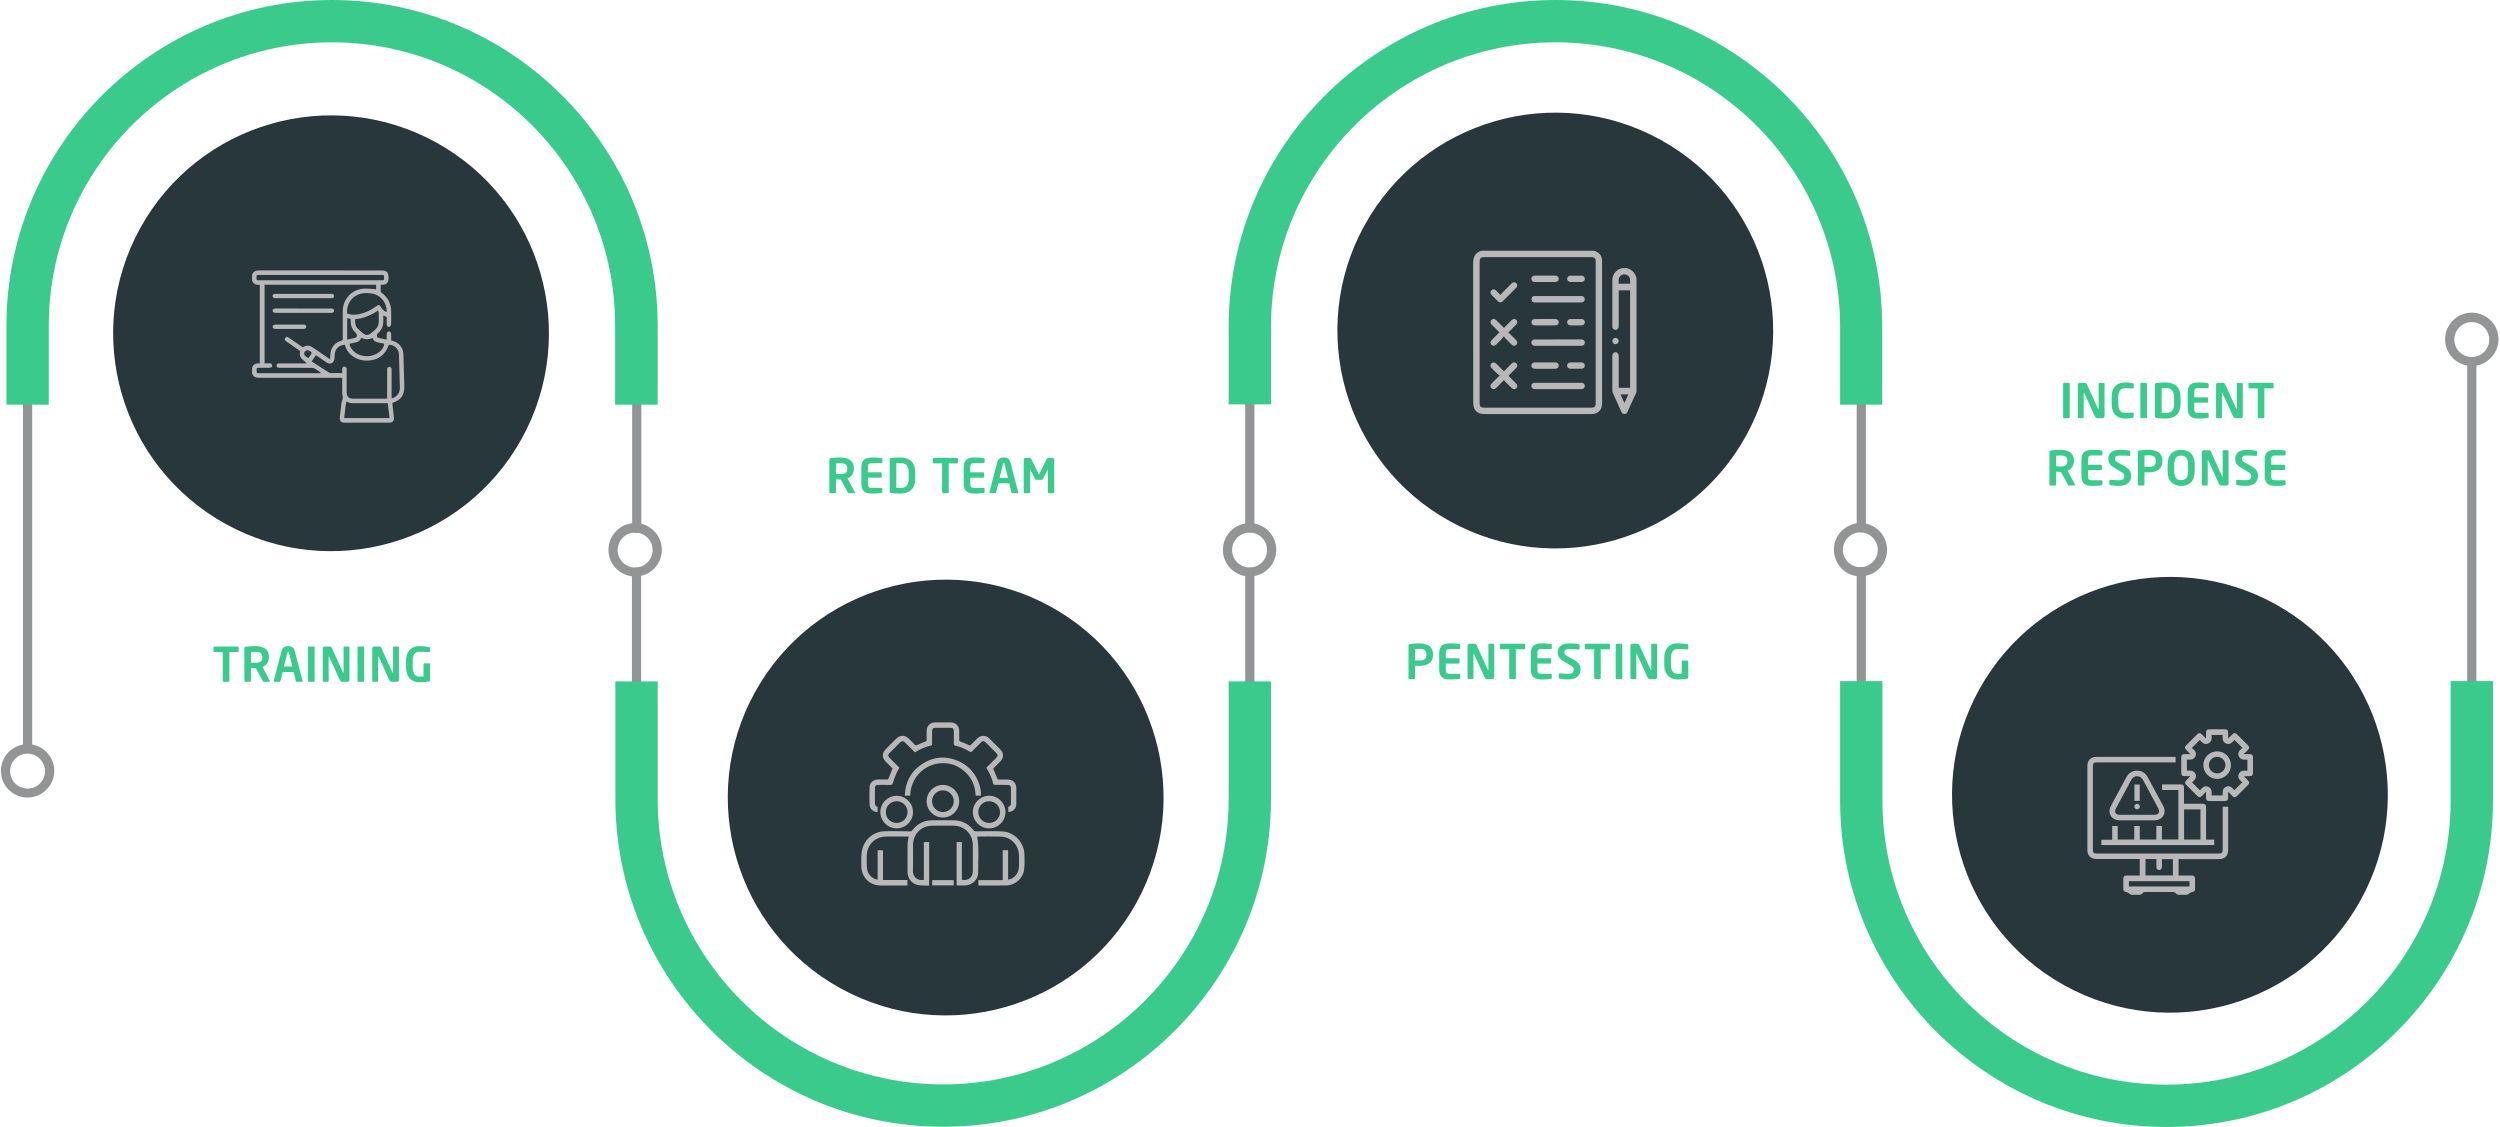 <svg width="1262" height="569" viewBox="0 0 1262 569" fill="none" xmlns="http://www.w3.org/2000/svg">
<path d="M630.908 268.831C629.631 268.831 628.585 267.786 628.585 266.509V165.015C628.585 123.21 644.843 83.843 674.455 54.231C704.067 24.619 743.434 8.361 785.239 8.361C871.637 8.361 941.893 78.617 941.893 165.015V266.393C941.893 267.67 940.848 268.715 939.57 268.715C938.293 268.715 937.248 267.67 937.248 266.393V165.015C937.248 81.172 869.082 13.006 785.239 13.006C744.595 13.006 706.506 28.799 677.707 57.483C649.024 86.166 633.23 124.371 633.23 165.015V266.509C633.23 267.786 632.185 268.831 630.908 268.831Z" fill="#929496"/>
<path d="M13.932 379.267C12.655 379.267 11.61 378.222 11.61 376.945V164.434C11.61 122.745 27.867 83.611 57.363 54.115C86.859 24.619 125.994 8.478 167.683 8.478C253.732 8.478 323.756 78.501 323.756 164.551V266.741C323.756 268.019 322.711 269.064 321.433 269.064C320.156 269.064 319.111 268.019 319.111 266.741V164.551C319.111 81.056 251.177 13.123 167.683 13.123C127.271 13.123 89.298 28.916 60.615 57.483C31.932 85.933 16.255 123.907 16.255 164.434V376.945C16.255 378.222 15.21 379.267 13.932 379.267Z" fill="#929496"/>
<path d="M476.112 560.423C434.191 560.423 394.708 544.049 364.98 514.437C335.252 484.709 318.994 445.342 318.994 403.305V288.805C318.994 287.528 320.039 286.482 321.317 286.482C322.594 286.482 323.639 287.528 323.639 288.805V403.305C323.639 444.065 339.548 482.27 368.348 511.07C397.147 539.869 435.468 555.778 476.112 555.778C560.187 555.778 628.585 487.38 628.585 403.305V288.805C628.585 287.528 629.631 286.482 630.908 286.482C632.185 286.482 633.23 287.528 633.23 288.805V403.305C633.23 489.935 562.742 560.423 476.112 560.423Z" fill="#929496"/>
<path d="M1093.67 560.655C1051.86 560.655 1012.61 544.397 983.118 514.785C953.622 485.289 937.248 445.923 937.248 404.118V288.572C937.248 287.295 938.293 286.25 939.571 286.25C940.848 286.25 941.893 287.295 941.893 288.572V404.118C941.893 444.645 957.686 482.735 986.369 511.418C1015.05 540.101 1053.14 555.894 1093.67 555.894C1177.4 555.894 1245.45 487.844 1245.45 404.118V183.363C1245.45 182.085 1246.49 181.04 1247.77 181.04C1249.05 181.04 1250.09 182.085 1250.09 183.363V404.234C1250.09 490.515 1179.83 560.655 1093.67 560.655Z" fill="#929496"/>
<path d="M928.771 204.265H950.138V165.131C950.254 74.088 876.166 0 785.239 0C694.313 0 620.225 74.088 620.225 165.015V204.149H641.592V165.015C641.592 85.817 706.042 21.367 785.239 21.367C864.437 21.367 928.887 85.817 928.887 165.015V204.265H928.771Z" fill="#3ACB8C"/>
<path d="M310.633 204.265H332V164.434C332 73.74 258.26 0 167.566 0C76.988 0 3.248 73.74 3.248 164.434V204.265H24.615V164.434C24.615 85.469 88.717 21.367 167.566 21.367C246.415 21.367 310.517 85.469 310.517 164.318V204.265H310.633Z" fill="#3ACB8C"/>
<path d="M1237.08 343.849V404.118C1237.08 483.2 1172.75 547.533 1093.67 547.533C1014.59 547.533 950.254 483.2 950.254 404.118V343.849H928.887V404.118C928.887 494.928 1002.86 568.9 1093.67 568.9C1184.48 568.9 1258.45 494.928 1258.45 404.118V343.849H1237.08Z" fill="#3ACB8C"/>
<path d="M620.225 403.305C620.225 482.735 555.542 547.417 476.112 547.417C396.682 547.417 332 482.735 332 403.305V343.965H310.633V403.305C310.633 494.58 384.838 568.784 476.112 568.784C567.387 568.784 641.592 494.58 641.592 403.305V343.965H620.225V403.305Z" fill="#3ACB8C"/>
<path d="M13.932 402.608C6.5 402.608 0.461 396.57 0.461 389.138C0.461 381.706 6.5 375.667 13.932 375.667C21.364 375.667 27.403 381.706 27.403 389.138C27.403 396.57 21.248 402.608 13.932 402.608ZM13.932 380.428C9.055 380.428 5.106 384.376 5.106 389.254C5.106 394.131 9.055 398.079 13.932 398.079C18.809 398.079 22.758 394.131 22.758 389.254C22.641 384.376 18.693 380.428 13.932 380.428Z" fill="#929496"/>
<path d="M320.62 291.011C313.188 291.011 307.15 284.973 307.15 277.541C307.15 270.109 313.188 264.07 320.62 264.07C328.053 264.07 334.091 270.109 334.091 277.541C334.091 284.973 328.053 291.011 320.62 291.011ZM320.62 268.831C315.743 268.831 311.795 272.78 311.795 277.657C311.795 282.534 315.743 286.483 320.62 286.483C325.498 286.483 329.446 282.534 329.446 277.657C329.446 272.78 325.498 268.831 320.62 268.831Z" fill="#929496"/>
<path d="M630.792 291.011C623.36 291.011 617.322 284.973 617.322 277.541C617.322 270.109 623.36 264.07 630.792 264.07C638.224 264.07 644.263 270.109 644.263 277.541C644.263 284.973 638.224 291.011 630.792 291.011ZM630.792 268.831C625.915 268.831 621.967 272.78 621.967 277.657C621.967 282.534 625.915 286.483 630.792 286.483C635.67 286.483 639.618 282.534 639.618 277.657C639.618 272.78 635.67 268.831 630.792 268.831Z" fill="#929496"/>
<path d="M939.222 290.895C938.641 290.895 937.944 290.895 937.248 290.779C933.648 290.315 930.512 288.457 928.422 285.554C926.332 282.65 925.403 279.167 925.867 275.567C926.912 268.251 933.764 263.141 941.08 264.186C948.396 265.232 953.505 272.083 952.46 279.399C951.531 286.134 945.725 290.895 939.222 290.895ZM939.106 268.715C937.248 268.715 935.389 269.296 933.88 270.457C932.022 271.851 930.744 273.941 930.396 276.263C930.048 278.586 930.628 280.909 932.022 282.767C933.415 284.625 935.506 285.902 937.828 286.25C942.589 286.947 947.118 283.579 947.815 278.818C948.512 274.057 945.144 269.528 940.383 268.831C940.035 268.831 939.57 268.715 939.106 268.715Z" fill="#929496"/>
<path d="M1247.77 184.756C1240.34 184.756 1234.3 178.717 1234.3 171.285C1234.3 163.853 1240.34 157.814 1247.77 157.814C1255.2 157.814 1261.24 163.853 1261.24 171.285C1261.24 178.717 1255.08 184.756 1247.77 184.756ZM1247.77 162.576C1242.89 162.576 1238.94 166.524 1238.94 171.401C1238.94 176.278 1242.89 180.227 1247.77 180.227C1252.65 180.227 1256.59 176.278 1256.59 171.401C1256.48 166.524 1252.53 162.576 1247.77 162.576Z" fill="#929496"/>
<path d="M263.373 221.412C292.738 168.244 273.443 101.338 220.275 71.972C167.108 42.607 100.201 61.903 70.836 115.07C41.47 168.238 60.766 235.144 113.933 264.51C167.101 293.875 234.007 274.58 263.373 221.412Z" fill="#27373B"/>
<path d="M881.377 220.029C910.742 166.862 891.447 99.955 838.279 70.59C785.111 41.224 718.205 60.52 688.839 113.687C659.474 166.855 678.769 233.762 731.937 263.127C785.105 292.493 852.011 273.197 881.377 220.029Z" fill="#27373B"/>
<path d="M573.644 455.765C603.01 402.597 583.714 335.691 530.547 306.325C477.379 276.96 410.473 296.255 381.107 349.423C351.742 402.59 371.037 469.497 424.205 498.862C477.372 528.228 544.279 508.932 573.644 455.765Z" fill="#27373B"/>
<path d="M1191.65 454.382C1221.01 401.214 1201.72 334.308 1148.55 304.942C1095.38 275.577 1028.48 294.872 999.111 348.04C969.745 401.208 989.041 468.114 1042.21 497.48C1095.38 526.845 1162.28 507.55 1191.65 454.382Z" fill="#27373B"/>
<path d="M120.466 328.705V326.809C120.466 326.545 120.25 326.353 119.986 326.353H108.25C107.986 326.353 107.77 326.545 107.77 326.809V328.705C107.77 328.969 107.986 329.137 108.25 329.137H112.45V343.705C112.45 343.969 112.666 344.185 112.93 344.185H115.306C115.57 344.185 115.786 343.969 115.786 343.705V329.137H119.986C120.25 329.137 120.466 328.969 120.466 328.705ZM136.308 343.897C136.308 343.849 136.308 343.777 136.26 343.705L132.492 336.697C134.46 335.929 135.732 334.345 135.732 331.801V331.585C135.732 327.481 132.516 326.161 128.82 326.161C127.068 326.161 125.364 326.281 124.116 326.473C123.636 326.545 123.348 326.713 123.348 327.193V343.705C123.348 343.969 123.564 344.185 123.828 344.185H126.228C126.492 344.185 126.684 343.969 126.684 343.705V337.201C127.236 337.225 128.196 337.297 128.82 337.297H129.156L132.612 343.705C132.732 343.945 132.828 344.185 133.092 344.185H136.02C136.212 344.185 136.308 344.065 136.308 343.897ZM132.42 331.801C132.42 333.913 131.292 334.585 128.82 334.585C128.412 334.585 127.068 334.537 126.684 334.513V329.113C127.116 329.065 128.316 329.017 128.82 329.017C131.22 329.017 132.42 329.785 132.42 331.585V331.801ZM152.756 343.777C152.756 343.753 152.732 343.705 152.732 343.657L148.796 328.609C148.22 326.377 146.492 326.161 145.46 326.161C144.428 326.161 142.7 326.377 142.124 328.609L138.188 343.657C138.188 343.705 138.164 343.753 138.164 343.777C138.164 344.017 138.356 344.185 138.596 344.185H141.14C141.356 344.185 141.548 343.993 141.596 343.777L142.7 339.217H148.22L149.324 343.777C149.372 343.993 149.564 344.185 149.78 344.185H152.324C152.564 344.185 152.756 344.017 152.756 343.777ZM147.572 336.481H143.348L145.076 329.353C145.148 329.065 145.22 328.969 145.46 328.969C145.7 328.969 145.772 329.065 145.844 329.353L147.572 336.481ZM158.84 343.705V326.809C158.84 326.545 158.624 326.353 158.36 326.353H155.984C155.72 326.353 155.504 326.545 155.504 326.809V343.705C155.504 343.969 155.72 344.185 155.984 344.185H158.36C158.624 344.185 158.84 343.969 158.84 343.705ZM176.409 343.225V326.809C176.409 326.545 176.217 326.353 175.953 326.353H173.889C173.625 326.353 173.433 326.545 173.433 326.809V339.433C173.433 339.577 173.361 339.649 173.313 339.649C173.241 339.649 173.169 339.577 173.121 339.457L167.529 327.121C167.241 326.497 166.977 326.353 166.473 326.353H163.881C163.353 326.353 162.921 326.785 162.921 327.313V343.705C162.921 343.969 163.137 344.185 163.401 344.185H165.441C165.705 344.185 165.897 343.969 165.897 343.705V331.633C165.897 331.489 165.945 331.441 166.017 331.441C166.089 331.441 166.161 331.489 166.233 331.633L171.561 343.321C171.945 344.185 172.449 344.185 173.025 344.185H175.449C175.977 344.185 176.409 343.753 176.409 343.225ZM183.823 343.705V326.809C183.823 326.545 183.607 326.353 183.343 326.353H180.967C180.703 326.353 180.487 326.545 180.487 326.809V343.705C180.487 343.969 180.703 344.185 180.967 344.185H183.343C183.607 344.185 183.823 343.969 183.823 343.705ZM201.392 343.225V326.809C201.392 326.545 201.2 326.353 200.936 326.353H198.872C198.608 326.353 198.416 326.545 198.416 326.809V339.433C198.416 339.577 198.344 339.649 198.296 339.649C198.224 339.649 198.152 339.577 198.104 339.457L192.512 327.121C192.224 326.497 191.96 326.353 191.456 326.353H188.864C188.336 326.353 187.904 326.785 187.904 327.313V343.705C187.904 343.969 188.12 344.185 188.384 344.185H190.424C190.688 344.185 190.88 343.969 190.88 343.705V331.633C190.88 331.489 190.928 331.441 191 331.441C191.072 331.441 191.144 331.489 191.216 331.633L196.544 343.321C196.928 344.185 197.432 344.185 198.008 344.185H200.432C200.96 344.185 201.392 343.753 201.392 343.225ZM217.11 343.393V335.329C217.11 335.065 216.894 334.849 216.63 334.849H214.254C213.99 334.849 213.798 335.065 213.798 335.329V341.449C213.054 341.497 212.31 341.521 211.422 341.521C210.006 341.521 208.35 340.417 208.35 337.009V333.553C208.35 330.145 209.886 329.017 211.494 329.017C213.798 329.017 215.454 329.113 216.558 329.209C216.582 329.209 216.606 329.209 216.63 329.209C217.014 329.209 217.11 329.041 217.11 328.705V327.097C217.11 326.785 216.966 326.665 216.654 326.593C215.862 326.449 213.798 326.161 211.494 326.161C208.638 326.161 204.99 327.865 204.99 333.553V337.009C204.99 342.673 208.83 344.377 211.422 344.377C213.894 344.377 215.454 344.209 216.654 343.969C216.966 343.897 217.11 343.705 217.11 343.393Z" fill="#3ACB8C"/>
<path d="M723.392 330.538V330.322C723.392 326.074 720.176 324.778 716.48 324.778C714.728 324.778 713.024 324.898 711.776 325.09C711.296 325.162 711.008 325.33 711.008 325.81V342.322C711.008 342.586 711.224 342.802 711.488 342.802H713.888C714.152 342.802 714.344 342.586 714.344 342.322V336.058C714.896 336.082 715.856 336.154 716.48 336.154C720.176 336.154 723.392 334.786 723.392 330.538ZM720.08 330.538C720.08 332.458 719.072 333.418 716.48 333.418C716.072 333.418 714.728 333.37 714.344 333.346V327.634C714.776 327.586 715.976 327.538 716.48 327.538C718.88 327.538 720.08 328.306 720.08 330.322V330.538ZM737.095 342.154V340.618C737.095 340.354 736.879 340.138 736.615 340.138H731.719C730.327 340.138 729.823 339.658 729.823 338.074V334.978H736.327C736.591 334.978 736.807 334.762 736.807 334.498V332.77C736.807 332.506 736.591 332.29 736.327 332.29H729.823V329.698C729.823 328.114 730.327 327.634 731.719 327.634H736.615C736.879 327.634 737.095 327.418 737.095 327.154V325.618C737.095 325.282 736.975 325.162 736.615 325.114C735.847 324.994 734.911 324.778 732.055 324.778C728.935 324.778 726.511 325.618 726.511 329.698V338.074C726.511 342.154 728.935 342.994 732.055 342.994C734.911 342.994 735.847 342.778 736.615 342.658C736.975 342.61 737.095 342.49 737.095 342.154ZM754.307 341.842V325.426C754.307 325.162 754.115 324.97 753.851 324.97H751.787C751.523 324.97 751.331 325.162 751.331 325.426V338.05C751.331 338.194 751.259 338.266 751.211 338.266C751.139 338.266 751.067 338.194 751.019 338.074L745.427 325.738C745.139 325.114 744.875 324.97 744.371 324.97H741.779C741.251 324.97 740.819 325.402 740.819 325.93V342.322C740.819 342.586 741.035 342.802 741.299 342.802H743.339C743.603 342.802 743.795 342.586 743.795 342.322V330.25C743.795 330.106 743.843 330.058 743.915 330.058C743.987 330.058 744.059 330.106 744.131 330.25L749.459 341.938C749.843 342.802 750.347 342.802 750.923 342.802H753.347C753.875 342.802 754.307 342.37 754.307 341.842ZM769.881 327.322V325.426C769.881 325.162 769.665 324.97 769.401 324.97H757.665C757.401 324.97 757.185 325.162 757.185 325.426V327.322C757.185 327.586 757.401 327.754 757.665 327.754H761.865V342.322C761.865 342.586 762.081 342.802 762.345 342.802H764.721C764.985 342.802 765.201 342.586 765.201 342.322V327.754H769.401C769.665 327.754 769.881 327.586 769.881 327.322ZM783.348 342.154V340.618C783.348 340.354 783.132 340.138 782.868 340.138H777.972C776.58 340.138 776.076 339.658 776.076 338.074V334.978H782.58C782.844 334.978 783.06 334.762 783.06 334.498V332.77C783.06 332.506 782.844 332.29 782.58 332.29H776.076V329.698C776.076 328.114 776.58 327.634 777.972 327.634H782.868C783.132 327.634 783.348 327.418 783.348 327.154V325.618C783.348 325.282 783.228 325.162 782.868 325.114C782.1 324.994 781.164 324.778 778.308 324.778C775.188 324.778 772.764 325.618 772.764 329.698V338.074C772.764 342.154 775.188 342.994 778.308 342.994C781.164 342.994 782.1 342.778 782.868 342.658C783.228 342.61 783.348 342.49 783.348 342.154ZM797.872 337.978C797.872 336.082 797.176 334.546 794.536 333.082L791.656 331.474C790.096 330.61 789.688 330.13 789.688 329.338C789.688 328.258 790.432 327.634 792.208 327.634C793.768 327.634 795.352 327.73 796.936 327.874C796.96 327.874 796.96 327.874 796.984 327.874C797.224 327.874 797.392 327.682 797.392 327.442V325.666C797.392 325.426 797.2 325.258 796.96 325.21C796.144 325.018 793.936 324.778 792.352 324.778C787.888 324.778 786.352 326.698 786.352 329.338C786.352 331.018 786.952 332.41 789.184 333.73L792.352 335.626C793.936 336.562 794.392 337.042 794.392 337.978C794.392 339.37 793.744 340.138 791.608 340.138C790.72 340.138 788.32 340.018 787.36 339.898C787.336 339.898 787.336 339.898 787.312 339.898C787.072 339.898 786.856 340.09 786.856 340.354V342.082C786.856 342.346 787.072 342.514 787.312 342.562C788.464 342.826 789.76 342.994 791.56 342.994C796.36 342.994 797.872 340.402 797.872 337.978ZM812.735 327.322V325.426C812.735 325.162 812.519 324.97 812.255 324.97H800.519C800.255 324.97 800.039 325.162 800.039 325.426V327.322C800.039 327.586 800.255 327.754 800.519 327.754H804.719V342.322C804.719 342.586 804.935 342.802 805.199 342.802H807.575C807.839 342.802 808.055 342.586 808.055 342.322V327.754H812.255C812.519 327.754 812.735 327.586 812.735 327.322ZM818.954 342.322V325.426C818.954 325.162 818.738 324.97 818.474 324.97H816.098C815.834 324.97 815.618 325.162 815.618 325.426V342.322C815.618 342.586 815.834 342.802 816.098 342.802H818.474C818.738 342.802 818.954 342.586 818.954 342.322ZM836.523 341.842V325.426C836.523 325.162 836.331 324.97 836.067 324.97H834.003C833.739 324.97 833.547 325.162 833.547 325.426V338.05C833.547 338.194 833.475 338.266 833.427 338.266C833.355 338.266 833.283 338.194 833.235 338.074L827.643 325.738C827.355 325.114 827.091 324.97 826.587 324.97H823.995C823.467 324.97 823.035 325.402 823.035 325.93V342.322C823.035 342.586 823.251 342.802 823.515 342.802H825.555C825.819 342.802 826.011 342.586 826.011 342.322V330.25C826.011 330.106 826.059 330.058 826.131 330.058C826.203 330.058 826.275 330.106 826.347 330.25L831.675 341.938C832.059 342.802 832.563 342.802 833.139 342.802H835.563C836.091 342.802 836.523 342.37 836.523 341.842ZM852.241 342.01V333.946C852.241 333.682 852.025 333.466 851.761 333.466H849.385C849.121 333.466 848.929 333.682 848.929 333.946V340.066C848.185 340.114 847.441 340.138 846.553 340.138C845.137 340.138 843.481 339.034 843.481 335.626V332.17C843.481 328.762 845.017 327.634 846.625 327.634C848.929 327.634 850.585 327.73 851.689 327.826C851.713 327.826 851.737 327.826 851.761 327.826C852.145 327.826 852.241 327.658 852.241 327.322V325.714C852.241 325.402 852.097 325.282 851.785 325.21C850.993 325.066 848.929 324.778 846.625 324.778C843.769 324.778 840.121 326.482 840.121 332.17V335.626C840.121 341.29 843.961 342.994 846.553 342.994C849.025 342.994 850.585 342.826 851.785 342.586C852.097 342.514 852.241 342.322 852.241 342.01Z" fill="#3ACB8C"/>
<path d="M431.613 248.673C431.613 248.625 431.613 248.553 431.565 248.481L427.797 241.473C429.765 240.705 431.037 239.121 431.037 236.577V236.361C431.037 232.257 427.821 230.937 424.125 230.937C422.373 230.937 420.669 231.057 419.421 231.249C418.941 231.321 418.653 231.489 418.653 231.969V248.481C418.653 248.745 418.869 248.961 419.133 248.961H421.533C421.797 248.961 421.989 248.745 421.989 248.481V241.977C422.541 242.001 423.501 242.073 424.125 242.073H424.461L427.917 248.481C428.037 248.721 428.133 248.961 428.397 248.961H431.325C431.517 248.961 431.613 248.841 431.613 248.673ZM427.725 236.577C427.725 238.689 426.597 239.361 424.125 239.361C423.717 239.361 422.373 239.313 421.989 239.289V233.889C422.421 233.841 423.621 233.793 424.125 233.793C426.525 233.793 427.725 234.561 427.725 236.361V236.577ZM445.396 248.313V246.777C445.396 246.513 445.18 246.297 444.916 246.297H440.02C438.628 246.297 438.124 245.817 438.124 244.233V241.137H444.628C444.892 241.137 445.108 240.921 445.108 240.657V238.929C445.108 238.665 444.892 238.449 444.628 238.449H438.124V235.857C438.124 234.273 438.628 233.793 440.02 233.793H444.916C445.18 233.793 445.396 233.577 445.396 233.313V231.777C445.396 231.441 445.276 231.321 444.916 231.273C444.148 231.153 443.212 230.937 440.356 230.937C437.236 230.937 434.812 231.777 434.812 235.857V244.233C434.812 248.313 437.236 249.153 440.356 249.153C443.212 249.153 444.148 248.937 444.916 248.817C445.276 248.769 445.396 248.649 445.396 248.313ZM462.009 241.809V238.281C462.009 233.529 459.273 230.937 454.473 230.937C452.769 230.937 450.465 231.105 449.745 231.225C449.337 231.297 449.121 231.489 449.121 231.969V248.121C449.121 248.601 449.337 248.793 449.745 248.865C450.465 248.985 452.769 249.153 454.473 249.153C459.273 249.153 462.009 246.561 462.009 241.809ZM458.697 241.809C458.697 245.409 456.873 246.345 454.473 246.345C453.585 246.345 452.961 246.297 452.457 246.273V233.817C452.961 233.793 453.585 233.745 454.473 233.745C456.873 233.745 458.697 234.681 458.697 238.281V241.809ZM483.584 233.481V231.585C483.584 231.321 483.368 231.129 483.104 231.129H471.368C471.104 231.129 470.888 231.321 470.888 231.585V233.481C470.888 233.745 471.104 233.913 471.368 233.913H475.568V248.481C475.568 248.745 475.784 248.961 476.048 248.961H478.424C478.688 248.961 478.904 248.745 478.904 248.481V233.913H483.104C483.368 233.913 483.584 233.745 483.584 233.481ZM497.051 248.313V246.777C497.051 246.513 496.835 246.297 496.571 246.297H491.675C490.283 246.297 489.779 245.817 489.779 244.233V241.137H496.283C496.547 241.137 496.763 240.921 496.763 240.657V238.929C496.763 238.665 496.547 238.449 496.283 238.449H489.779V235.857C489.779 234.273 490.283 233.793 491.675 233.793H496.571C496.835 233.793 497.051 233.577 497.051 233.313V231.777C497.051 231.441 496.931 231.321 496.571 231.273C495.803 231.153 494.867 230.937 492.011 230.937C488.891 230.937 486.467 231.777 486.467 235.857V244.233C486.467 248.313 488.891 249.153 492.011 249.153C494.867 249.153 495.803 248.937 496.571 248.817C496.931 248.769 497.051 248.649 497.051 248.313ZM514.023 248.553C514.023 248.529 513.999 248.481 513.999 248.433L510.063 233.385C509.487 231.153 507.759 230.937 506.727 230.937C505.695 230.937 503.967 231.153 503.391 233.385L499.455 248.433C499.455 248.481 499.431 248.529 499.431 248.553C499.431 248.793 499.623 248.961 499.863 248.961H502.407C502.623 248.961 502.815 248.769 502.863 248.553L503.967 243.993H509.487L510.591 248.553C510.639 248.769 510.831 248.961 511.047 248.961H513.591C513.831 248.961 514.023 248.793 514.023 248.553ZM508.839 241.257H504.615L506.343 234.129C506.415 233.841 506.487 233.745 506.727 233.745C506.967 233.745 507.039 233.841 507.111 234.129L508.839 241.257ZM532.179 248.601V232.089C532.179 231.561 531.747 231.129 531.219 231.129H529.251C528.867 231.129 528.531 231.369 528.363 231.705L524.739 239.049C524.619 239.265 524.571 239.385 524.475 239.385C524.379 239.385 524.331 239.265 524.211 239.049L520.587 231.705C520.419 231.369 520.083 231.129 519.699 231.129H517.731C517.203 231.129 516.771 231.561 516.771 232.089V248.601C516.771 248.841 516.963 248.961 517.179 248.961H519.603C519.819 248.961 519.987 248.721 519.987 248.481V237.321C519.987 237.153 520.011 237.081 520.059 237.081C520.083 237.081 520.131 237.153 520.179 237.225L522.507 241.809C522.651 242.073 522.963 242.217 523.275 242.217H525.699C526.011 242.217 526.323 242.073 526.467 241.809L528.771 237.225C528.819 237.153 528.867 237.081 528.891 237.081C528.939 237.081 528.963 237.153 528.963 237.321V248.481C528.963 248.721 529.131 248.961 529.347 248.961H531.771C531.987 248.961 532.179 248.841 532.179 248.601Z" fill="#3ACB8C"/>
<path d="M1044.8 210.616V193.72C1044.8 193.456 1044.59 193.264 1044.32 193.264H1041.95C1041.68 193.264 1041.47 193.456 1041.47 193.72V210.616C1041.47 210.88 1041.68 211.096 1041.95 211.096H1044.32C1044.59 211.096 1044.8 210.88 1044.8 210.616ZM1062.37 210.136V193.72C1062.37 193.456 1062.18 193.264 1061.92 193.264H1059.85C1059.59 193.264 1059.4 193.456 1059.4 193.72V206.344C1059.4 206.488 1059.33 206.56 1059.28 206.56C1059.21 206.56 1059.13 206.488 1059.09 206.368L1053.49 194.032C1053.21 193.408 1052.94 193.264 1052.44 193.264H1049.85C1049.32 193.264 1048.89 193.696 1048.89 194.224V210.616C1048.89 210.88 1049.1 211.096 1049.37 211.096H1051.41C1051.67 211.096 1051.86 210.88 1051.86 210.616V198.544C1051.86 198.4 1051.91 198.352 1051.98 198.352C1052.05 198.352 1052.13 198.4 1052.2 198.544L1057.53 210.232C1057.91 211.096 1058.41 211.096 1058.99 211.096H1061.41C1061.94 211.096 1062.37 210.664 1062.37 210.136ZM1077.08 210.352V208.744C1077.08 208.456 1076.96 208.24 1076.6 208.24C1076.6 208.24 1076.58 208.24 1076.56 208.24C1075.72 208.312 1074.08 208.432 1072.81 208.432C1070.8 208.432 1069.33 207.28 1069.33 203.944V200.416C1069.33 197.008 1070.8 195.928 1072.81 195.928C1074.08 195.928 1075.72 196.048 1076.56 196.12C1076.58 196.12 1076.6 196.12 1076.6 196.12C1076.96 196.12 1077.08 195.904 1077.08 195.616V194.008C1077.08 193.672 1076.87 193.552 1076.56 193.456C1076.2 193.36 1074.61 193.072 1072.76 193.072C1069.88 193.072 1065.97 194.392 1065.97 200.416V203.944C1065.97 209.872 1069.88 211.288 1072.76 211.288C1074.61 211.288 1076.2 211 1076.56 210.904C1076.87 210.808 1077.08 210.688 1077.08 210.352ZM1083.79 210.616V193.72C1083.79 193.456 1083.57 193.264 1083.31 193.264H1080.93C1080.67 193.264 1080.45 193.456 1080.45 193.72V210.616C1080.45 210.88 1080.67 211.096 1080.93 211.096H1083.31C1083.57 211.096 1083.79 210.88 1083.79 210.616ZM1100.76 203.944V200.416C1100.76 195.664 1098.02 193.072 1093.22 193.072C1091.52 193.072 1089.22 193.24 1088.5 193.36C1088.09 193.432 1087.87 193.624 1087.87 194.104V210.256C1087.87 210.736 1088.09 210.928 1088.5 211C1089.22 211.12 1091.52 211.288 1093.22 211.288C1098.02 211.288 1100.76 208.696 1100.76 203.944ZM1097.45 203.944C1097.45 207.544 1095.62 208.48 1093.22 208.48C1092.34 208.48 1091.71 208.432 1091.21 208.408V195.952C1091.71 195.928 1092.34 195.88 1093.22 195.88C1095.62 195.88 1097.45 196.816 1097.45 200.416V203.944ZM1114.94 210.448V208.912C1114.94 208.648 1114.73 208.432 1114.46 208.432H1109.57C1108.18 208.432 1107.67 207.952 1107.67 206.368V203.272H1114.18C1114.44 203.272 1114.66 203.056 1114.66 202.792V201.064C1114.66 200.8 1114.44 200.584 1114.18 200.584H1107.67V197.992C1107.67 196.408 1108.18 195.928 1109.57 195.928H1114.46C1114.73 195.928 1114.94 195.712 1114.94 195.448V193.912C1114.94 193.576 1114.82 193.456 1114.46 193.408C1113.7 193.288 1112.76 193.072 1109.9 193.072C1106.78 193.072 1104.36 193.912 1104.36 197.992V206.368C1104.36 210.448 1106.78 211.288 1109.9 211.288C1112.76 211.288 1113.7 211.072 1114.46 210.952C1114.82 210.904 1114.94 210.784 1114.94 210.448ZM1132.16 210.136V193.72C1132.16 193.456 1131.96 193.264 1131.7 193.264H1129.64C1129.37 193.264 1129.18 193.456 1129.18 193.72V206.344C1129.18 206.488 1129.11 206.56 1129.06 206.56C1128.99 206.56 1128.92 206.488 1128.87 206.368L1123.28 194.032C1122.99 193.408 1122.72 193.264 1122.22 193.264H1119.63C1119.1 193.264 1118.67 193.696 1118.67 194.224V210.616C1118.67 210.88 1118.88 211.096 1119.15 211.096H1121.19C1121.45 211.096 1121.64 210.88 1121.64 210.616V198.544C1121.64 198.4 1121.69 198.352 1121.76 198.352C1121.84 198.352 1121.91 198.4 1121.98 198.544L1127.31 210.232C1127.69 211.096 1128.2 211.096 1128.77 211.096H1131.2C1131.72 211.096 1132.16 210.664 1132.16 210.136ZM1147.73 195.616V193.72C1147.73 193.456 1147.51 193.264 1147.25 193.264H1135.51C1135.25 193.264 1135.03 193.456 1135.03 193.72V195.616C1135.03 195.88 1135.25 196.048 1135.51 196.048H1139.71V210.616C1139.71 210.88 1139.93 211.096 1140.19 211.096H1142.57C1142.83 211.096 1143.05 210.88 1143.05 210.616V196.048H1147.25C1147.51 196.048 1147.73 195.88 1147.73 195.616ZM1047.51 244.808C1047.51 244.76 1047.51 244.688 1047.47 244.616L1043.7 237.608C1045.67 236.84 1046.94 235.256 1046.94 232.712V232.496C1046.94 228.392 1043.72 227.072 1040.03 227.072C1038.27 227.072 1036.57 227.192 1035.32 227.384C1034.84 227.456 1034.55 227.624 1034.55 228.104V244.616C1034.55 244.88 1034.77 245.096 1035.03 245.096H1037.43C1037.7 245.096 1037.89 244.88 1037.89 244.616V238.112C1038.44 238.136 1039.4 238.208 1040.03 238.208H1040.36L1043.82 244.616C1043.94 244.856 1044.03 245.096 1044.3 245.096H1047.23C1047.42 245.096 1047.51 244.976 1047.51 244.808ZM1043.63 232.712C1043.63 234.824 1042.5 235.496 1040.03 235.496C1039.62 235.496 1038.27 235.448 1037.89 235.424V230.024C1038.32 229.976 1039.52 229.928 1040.03 229.928C1042.43 229.928 1043.63 230.696 1043.63 232.496V232.712ZM1061.3 244.448V242.912C1061.3 242.648 1061.08 242.432 1060.82 242.432H1055.92C1054.53 242.432 1054.03 241.952 1054.03 240.368V237.272H1060.53C1060.79 237.272 1061.01 237.056 1061.01 236.792V235.064C1061.01 234.8 1060.79 234.584 1060.53 234.584H1054.03V231.992C1054.03 230.408 1054.53 229.928 1055.92 229.928H1060.82C1061.08 229.928 1061.3 229.712 1061.3 229.448V227.912C1061.3 227.576 1061.18 227.456 1060.82 227.408C1060.05 227.288 1059.11 227.072 1056.26 227.072C1053.14 227.072 1050.71 227.912 1050.71 231.992V240.368C1050.71 244.448 1053.14 245.288 1056.26 245.288C1059.11 245.288 1060.05 245.072 1060.82 244.952C1061.18 244.904 1061.3 244.784 1061.3 244.448ZM1075.82 240.272C1075.82 238.376 1075.13 236.84 1072.49 235.376L1069.61 233.768C1068.05 232.904 1067.64 232.424 1067.64 231.632C1067.64 230.552 1068.38 229.928 1070.16 229.928C1071.72 229.928 1073.3 230.024 1074.89 230.168C1074.91 230.168 1074.91 230.168 1074.93 230.168C1075.17 230.168 1075.34 229.976 1075.34 229.736V227.96C1075.34 227.72 1075.15 227.552 1074.91 227.504C1074.09 227.312 1071.89 227.072 1070.3 227.072C1065.84 227.072 1064.3 228.992 1064.3 231.632C1064.3 233.312 1064.9 234.704 1067.13 236.024L1070.3 237.92C1071.89 238.856 1072.34 239.336 1072.34 240.272C1072.34 241.664 1071.69 242.432 1069.56 242.432C1068.67 242.432 1066.27 242.312 1065.31 242.192C1065.29 242.192 1065.29 242.192 1065.26 242.192C1065.02 242.192 1064.81 242.384 1064.81 242.648V244.376C1064.81 244.64 1065.02 244.808 1065.26 244.856C1066.41 245.12 1067.71 245.288 1069.51 245.288C1074.31 245.288 1075.82 242.696 1075.82 240.272ZM1091.57 232.832V232.616C1091.57 228.368 1088.36 227.072 1084.66 227.072C1082.91 227.072 1081.21 227.192 1079.96 227.384C1079.48 227.456 1079.19 227.624 1079.19 228.104V244.616C1079.19 244.88 1079.41 245.096 1079.67 245.096H1082.07C1082.33 245.096 1082.53 244.88 1082.53 244.616V238.352C1083.08 238.376 1084.04 238.448 1084.66 238.448C1088.36 238.448 1091.57 237.08 1091.57 232.832ZM1088.26 232.832C1088.26 234.752 1087.25 235.712 1084.66 235.712C1084.25 235.712 1082.91 235.664 1082.53 235.64V229.928C1082.96 229.88 1084.16 229.832 1084.66 229.832C1087.06 229.832 1088.26 230.6 1088.26 232.616V232.832ZM1107.89 237.8V234.56C1107.89 229.28 1105.01 227.072 1101.05 227.072C1097.09 227.072 1094.21 229.28 1094.21 234.56V237.8C1094.21 243.08 1097.09 245.288 1101.05 245.288C1105.01 245.288 1107.89 243.08 1107.89 237.8ZM1104.53 237.8C1104.53 240.968 1103.4 242.384 1101.05 242.384C1098.7 242.384 1097.57 240.968 1097.57 237.8V234.56C1097.57 231.392 1098.7 229.976 1101.05 229.976C1103.4 229.976 1104.53 231.392 1104.53 234.56V237.8ZM1124.97 244.136V227.72C1124.97 227.456 1124.78 227.264 1124.52 227.264H1122.45C1122.19 227.264 1122 227.456 1122 227.72V240.344C1122 240.488 1121.93 240.56 1121.88 240.56C1121.81 240.56 1121.73 240.488 1121.69 240.368L1116.09 228.032C1115.81 227.408 1115.54 227.264 1115.04 227.264H1112.45C1111.92 227.264 1111.49 227.696 1111.49 228.224V244.616C1111.49 244.88 1111.7 245.096 1111.97 245.096H1114.01C1114.27 245.096 1114.46 244.88 1114.46 244.616V232.544C1114.46 232.4 1114.51 232.352 1114.58 232.352C1114.65 232.352 1114.73 232.4 1114.8 232.544L1120.13 244.232C1120.51 245.096 1121.01 245.096 1121.59 245.096H1124.01C1124.54 245.096 1124.97 244.664 1124.97 244.136ZM1139.85 240.272C1139.85 238.376 1139.16 236.84 1136.52 235.376L1133.64 233.768C1132.08 232.904 1131.67 232.424 1131.67 231.632C1131.67 230.552 1132.41 229.928 1134.19 229.928C1135.75 229.928 1137.33 230.024 1138.92 230.168C1138.94 230.168 1138.94 230.168 1138.96 230.168C1139.2 230.168 1139.37 229.976 1139.37 229.736V227.96C1139.37 227.72 1139.18 227.552 1138.94 227.504C1138.12 227.312 1135.92 227.072 1134.33 227.072C1129.87 227.072 1128.33 228.992 1128.33 231.632C1128.33 233.312 1128.93 234.704 1131.16 236.024L1134.33 237.92C1135.92 238.856 1136.37 239.336 1136.37 240.272C1136.37 241.664 1135.72 242.432 1133.59 242.432C1132.7 242.432 1130.3 242.312 1129.34 242.192C1129.32 242.192 1129.32 242.192 1129.29 242.192C1129.05 242.192 1128.84 242.384 1128.84 242.648V244.376C1128.84 244.64 1129.05 244.808 1129.29 244.856C1130.44 245.12 1131.74 245.288 1133.54 245.288C1138.34 245.288 1139.85 242.696 1139.85 240.272ZM1153.8 244.448V242.912C1153.8 242.648 1153.59 242.432 1153.32 242.432H1148.43C1147.03 242.432 1146.53 241.952 1146.53 240.368V237.272H1153.03C1153.3 237.272 1153.51 237.056 1153.51 236.792V235.064C1153.51 234.8 1153.3 234.584 1153.03 234.584H1146.53V231.992C1146.53 230.408 1147.03 229.928 1148.43 229.928H1153.32C1153.59 229.928 1153.8 229.712 1153.8 229.448V227.912C1153.8 227.576 1153.68 227.456 1153.32 227.408C1152.55 227.288 1151.62 227.072 1148.76 227.072C1145.64 227.072 1143.22 227.912 1143.22 231.992V240.368C1143.22 244.448 1145.64 245.288 1148.76 245.288C1151.62 245.288 1152.55 245.072 1153.32 244.952C1153.68 244.904 1153.8 244.784 1153.8 244.448Z" fill="#3ACB8C"/>
<g clip-path="url(#clip0_539_1237)">
<path d="M127.25 138.615C127.911 137.004 129.115 136.501 130.82 136.501C151.462 136.541 172.104 136.521 192.766 136.521C195.113 136.521 196.136 137.548 196.136 139.904C196.136 140.206 196.136 140.508 196.136 140.81C196.096 142.642 194.973 143.729 193.147 143.749C192.846 143.749 192.565 143.749 192.164 143.749C192.164 144.958 192.144 146.105 192.184 147.253C192.184 147.414 192.425 147.615 192.585 147.736C195.775 150.072 197.4 153.233 197.46 157.179C197.5 159.314 197.5 161.448 197.44 163.582C197.42 164.025 197.199 164.589 196.878 164.851C196.216 165.374 195.273 164.83 195.233 163.924C195.193 162.877 195.173 161.81 195.233 160.763C195.253 160.139 195.113 159.777 194.451 159.676C194.15 159.616 193.849 159.455 193.468 159.293C193.468 160.24 193.448 161.106 193.468 161.971C193.528 164.448 192.686 166.562 190.8 168.193C190.158 168.757 190.278 169.381 190.359 170.025C190.379 170.206 190.66 170.468 190.86 170.508C192.264 170.831 193.689 171.113 195.213 171.435C195.213 170.468 195.213 169.602 195.213 168.716C195.233 167.81 195.635 167.307 196.317 167.307C196.999 167.307 197.44 167.81 197.46 168.696C197.48 169.743 197.46 170.79 197.46 171.878C197.781 171.958 198.042 172.019 198.303 172.099C201.352 172.884 203.558 175.623 203.638 178.784C203.799 184.24 203.959 189.677 204.1 195.133C204.2 199.382 202.294 202.039 198.242 203.328C198.202 203.348 198.162 203.388 198.042 203.469C198.182 204.737 198.323 206.046 198.483 207.375C198.623 208.563 198.784 209.771 198.864 210.959C198.985 212.429 198.122 213.355 196.638 213.355C189.015 213.355 181.372 213.355 173.749 213.355C172.224 213.355 171.362 212.429 171.522 210.919C171.763 208.503 172.044 206.086 172.325 203.65C172.365 203.247 172.485 202.865 172.626 202.482C173.167 201.013 173.147 201.013 172.846 199.462C172.746 198.959 172.746 198.415 172.746 197.892C172.746 195.536 172.746 193.18 172.746 190.704C172.345 190.704 172.004 190.704 171.663 190.704C158.022 190.704 144.381 190.683 130.74 190.724C129.035 190.724 127.831 190.18 127.25 188.509C127.25 187.563 127.25 186.596 127.25 185.65C127.891 183.757 129.336 183.254 131.141 183.495C131.141 170.166 131.141 156.978 131.141 143.729C129.296 143.991 127.932 143.427 127.25 141.635C127.25 140.629 127.25 139.622 127.25 138.615ZM154.551 183.455C154.591 183.375 154.632 183.294 154.672 183.213C154.13 182.75 153.629 182.227 153.067 181.804C151.703 180.757 151.101 179.428 151.422 177.737C151.502 177.334 151.422 177.113 151.061 176.871C149.817 176.046 148.573 175.18 147.35 174.314C146.327 173.609 145.284 172.905 144.261 172.16C143.679 171.737 143.578 171.092 143.96 170.569C144.321 170.045 144.943 169.945 145.564 170.307C145.946 170.549 146.307 170.81 146.688 171.072C148.754 172.502 150.8 173.911 152.846 175.321C154.591 174.173 156.256 174.254 157.921 175.441C158.804 176.086 159.747 176.67 160.65 177.274C162.435 178.482 164.2 179.71 165.966 180.938C166.146 181.059 166.327 181.14 166.607 181.301C166.668 180.354 166.728 179.529 166.788 178.703C166.989 175.482 169.135 172.784 172.184 172.059C172.886 171.898 173.007 171.596 173.007 170.951C172.987 166.381 172.967 161.81 173.007 157.24C173.047 150.575 178.002 145.622 184.642 145.662C186.387 145.682 188.152 145.884 189.897 146.025C189.897 145.38 189.897 144.595 189.897 143.749C171.101 143.749 152.345 143.749 133.548 143.749C133.548 156.958 133.548 170.126 133.548 183.415C134.451 183.415 135.314 183.415 136.196 183.415C136.818 183.415 137.26 183.717 137.36 184.361C137.48 185.106 136.979 185.65 136.096 185.67C134.451 185.69 132.786 185.69 131.141 185.67C129.376 185.67 129.556 185.63 129.556 187.261C129.556 188.348 129.597 188.388 130.72 188.388C140.971 188.388 151.241 188.388 161.492 188.388C161.733 188.388 161.954 188.388 162.194 188.388C161.111 187.502 160.028 186.757 158.884 186.073C158.503 185.851 158.002 185.69 157.56 185.69C152.184 185.67 146.808 185.67 141.412 185.67C141.091 185.67 140.75 185.67 140.449 185.609C139.887 185.489 139.607 185.086 139.607 184.522C139.627 183.958 139.928 183.576 140.489 183.475C140.75 183.415 141.031 183.435 141.312 183.435C145.464 183.435 149.617 183.435 153.769 183.435C154.01 183.455 154.291 183.455 154.551 183.455ZM172.746 188.348C172.746 187.623 172.726 186.898 172.746 186.173C172.766 185.529 173.267 185.046 173.849 185.066C174.471 185.086 174.872 185.448 174.973 186.073C175.013 186.294 174.993 186.516 174.993 186.757C174.993 190.502 174.993 194.247 174.993 197.992C174.993 200.207 176.056 201.254 178.262 201.254C183.719 201.254 189.175 201.254 194.632 201.254C194.872 201.254 195.113 201.234 195.434 201.214C195.434 200.892 195.434 200.63 195.434 200.348C195.434 195.798 195.434 191.247 195.434 186.717C195.434 186.395 195.394 185.972 195.574 185.771C195.855 185.448 196.337 185.086 196.678 185.126C197.039 185.167 197.38 185.65 197.641 185.992C197.761 186.153 197.681 186.475 197.681 186.737C197.681 191.227 197.681 195.737 197.681 200.227C197.681 200.489 197.681 200.771 197.681 201.113C198.042 201.013 198.303 200.952 198.543 200.851C200.589 200.026 201.913 198.073 201.853 195.757C201.733 190.1 201.572 184.462 201.392 178.804C201.312 176.106 198.884 173.911 196.276 174.072C194.551 179.146 190.94 181.844 185.584 182.046C183.097 182.146 180.77 181.562 178.644 180.234C176.317 178.784 174.772 176.73 174.13 174.052C171.181 174.133 169.115 176.146 168.975 179.005C168.934 179.69 168.874 180.354 168.834 181.039C168.694 183.213 166.708 184.22 164.922 183.032C163.659 182.187 162.415 181.301 161.151 180.435C160.589 180.052 160.008 179.65 159.506 179.307C158.744 180.395 158.022 181.401 157.3 182.428C160.148 184.26 163.037 186.133 165.925 187.965C166.186 188.126 166.527 188.308 166.828 188.308C168.774 188.368 170.72 188.348 172.746 188.348ZM161.633 138.776C151.382 138.776 141.111 138.776 130.86 138.776C130.66 138.776 130.459 138.776 130.259 138.776C129.717 138.756 129.476 138.998 129.496 139.541C129.516 139.763 129.496 139.984 129.496 140.226C129.496 141.494 129.496 141.494 130.72 141.494C151.261 141.494 171.803 141.494 192.345 141.494C193.869 141.494 193.869 141.494 193.869 139.984C193.869 138.837 193.829 138.776 192.706 138.776C182.355 138.776 171.984 138.776 161.633 138.776ZM195.695 203.529C195.394 203.529 195.113 203.529 194.812 203.529C189.877 203.529 184.963 203.529 180.028 203.529C178.323 203.529 176.577 203.751 174.872 202.643C174.19 205.503 174.17 208.281 173.729 211.04C181.412 211.04 188.995 211.04 196.617 211.04C196.337 208.664 196.076 206.348 195.815 204.033C195.815 203.872 195.755 203.731 195.695 203.529ZM195.153 157.522C195.173 157.28 195.213 157.139 195.213 156.998C195.093 153.756 193.709 151.219 191.021 149.427C189.075 148.119 186.888 147.937 184.621 147.958C179.085 147.998 175.073 152.105 175.193 157.663C175.193 158.126 175.374 158.307 175.795 158.448C177.239 158.871 178.704 158.951 180.168 158.77C183.919 158.267 187.149 156.595 190.178 154.441C191.181 153.736 191.763 153.877 192.284 154.985C192.886 156.173 193.789 157.018 195.153 157.522ZM176.437 173.509C176.938 177.153 181.051 179.972 185.544 179.811C189.877 179.65 193.769 176.77 193.97 173.488C193.608 173.408 193.247 173.368 192.886 173.267C191.041 172.784 188.794 173.005 188.172 170.67C187.089 170.911 186.126 171.274 185.163 171.274C184.22 171.253 183.257 170.851 182.274 170.609C181.873 171.938 180.89 172.643 179.466 172.864C178.483 173.025 177.48 173.287 176.437 173.509ZM190.84 156.736C187.229 159.153 183.518 160.804 179.306 161.106C179.225 162.716 179.205 164.287 180.309 165.515C181.292 166.602 182.415 167.589 183.558 168.475C184.642 169.321 185.865 169.28 186.969 168.455C187.891 167.77 188.754 167.005 189.596 166.22C190.7 165.173 191.201 163.824 191.221 162.314C191.221 160.884 191.241 159.455 191.201 158.025C191.181 157.622 190.981 157.22 190.84 156.736ZM175.253 171.415C176.537 171.153 177.761 170.931 178.965 170.629C179.366 170.529 179.947 170.287 180.028 170.005C180.188 169.401 180.289 168.716 179.667 168.153C177.861 166.522 176.959 164.468 177.039 161.991C177.059 161.649 176.999 161.307 176.979 160.985C176.377 160.864 175.835 160.743 175.273 160.642C175.253 164.247 175.253 167.79 175.253 171.415ZM155.695 180.676C156.056 180.234 156.437 179.811 156.758 179.348C157.56 178.16 157.48 177.838 156.236 177.113C155.494 176.67 154.752 176.71 154.15 177.213C153.609 177.697 153.408 178.442 153.669 179.126C153.909 179.73 154.993 180.536 155.695 180.676Z" fill="#B8B8B8"/>
<path d="M153.063 150.536C148.513 150.536 143.962 150.536 139.412 150.536C139.167 150.536 138.902 150.536 138.657 150.516C138.004 150.457 137.616 150.079 137.596 149.463C137.576 148.826 137.943 148.448 138.596 148.349C138.82 148.309 139.045 148.329 139.29 148.329C148.513 148.329 157.756 148.329 166.979 148.329C167.224 148.329 167.489 148.329 167.734 148.369C168.325 148.488 168.652 148.886 168.632 149.482C168.611 150.079 168.264 150.457 167.652 150.516C167.366 150.556 167.101 150.536 166.816 150.536C162.224 150.536 157.633 150.536 153.063 150.536Z" fill="#B8B8B8"/>
<path d="M153.093 155.734C157.661 155.734 162.249 155.734 166.817 155.734C167.102 155.734 167.388 155.715 167.653 155.754C168.305 155.852 168.652 156.225 168.632 156.853C168.611 157.441 168.285 157.814 167.653 157.893C167.408 157.932 167.143 157.932 166.898 157.932C157.722 157.932 148.546 157.932 139.37 157.932C138.167 157.932 137.575 157.559 137.596 156.794C137.616 156.048 138.167 155.734 139.349 155.715C143.937 155.734 148.526 155.734 153.093 155.734Z" fill="#B8B8B8"/>
<path d="M146.125 163.844C148.361 163.844 150.598 163.844 152.856 163.844C153.086 163.844 153.337 163.844 153.567 163.864C154.194 163.943 154.57 164.319 154.591 164.893C154.612 165.506 154.256 165.922 153.588 166.021C153.337 166.061 153.065 166.061 152.814 166.061C148.341 166.061 143.846 166.061 139.373 166.061C138.16 166.061 137.596 165.704 137.596 164.952C137.575 164.2 138.16 163.844 139.352 163.844C141.588 163.844 143.867 163.844 146.125 163.844Z" fill="#B8B8B8"/>
</g>
<g clip-path="url(#clip1_539_1237)">
<path d="M1099.76 433.607C1099.76 436.445 1099.76 439.167 1099.76 441.958C1101.92 441.958 1104.02 441.958 1106.14 441.958C1107.67 441.958 1108.07 442.377 1108.07 443.936C1108.07 445.495 1108.07 447.077 1108.07 448.635C1108.07 449.775 1107.58 450.217 1106.44 450.333C1106.04 450.38 1105.58 450.636 1105.27 450.915C1104.72 451.473 1104.13 451.753 1103.34 451.706C1102.3 451.66 1101.25 451.66 1100.2 451.706C1099.46 451.729 1098.83 451.543 1098.36 450.938C1097.95 450.403 1097.43 450.287 1096.78 450.287C1092.2 450.31 1087.62 450.31 1083.03 450.287C1082.43 450.287 1081.96 450.38 1081.59 450.869C1081.1 451.52 1080.43 451.729 1079.59 451.706C1078.57 451.66 1077.57 451.66 1076.54 451.706C1075.75 451.753 1075.17 451.45 1074.61 450.915C1074.29 450.589 1073.75 450.38 1073.29 450.31C1072.38 450.171 1071.84 449.729 1071.84 448.798C1071.82 447.03 1071.82 445.262 1071.84 443.494C1071.84 442.47 1072.38 441.958 1073.43 441.958C1075.38 441.935 1077.31 441.958 1079.27 441.958C1079.54 441.958 1079.82 441.958 1080.15 441.958C1080.15 439.167 1080.15 436.445 1080.15 433.607C1079.82 433.607 1079.5 433.607 1079.15 433.607C1072.22 433.607 1065.28 433.607 1058.33 433.607C1055.37 433.607 1053.7 431.908 1053.7 428.954C1053.7 414.879 1053.7 400.805 1053.7 386.73C1053.7 383.775 1055.37 382.077 1058.33 382.077C1071.33 382.077 1084.34 382.077 1097.34 382.077C1097.62 382.077 1097.9 382.077 1098.25 382.077C1098.25 383.008 1098.25 383.868 1098.25 384.869C1097.95 384.869 1097.6 384.869 1097.27 384.869C1084.41 384.869 1071.54 384.869 1058.7 384.869C1056.84 384.869 1056.49 385.195 1056.49 387.032C1056.49 400.944 1056.49 414.833 1056.49 428.745C1056.49 430.513 1056.84 430.862 1058.65 430.862C1079.06 430.862 1099.46 430.862 1119.88 430.862C1121.65 430.862 1122 430.489 1122 428.721C1122 421.905 1122 415.089 1122 408.249C1122 407.923 1122 407.621 1122 407.249C1122.93 407.249 1123.82 407.249 1124.79 407.249C1124.79 407.551 1124.79 407.877 1124.79 408.179C1124.79 415.112 1124.79 422.045 1124.79 429C1124.79 432.002 1123.12 433.677 1120.09 433.677C1113.65 433.677 1107.21 433.677 1100.76 433.677C1100.44 433.607 1100.13 433.607 1099.76 433.607ZM1083.06 433.63C1083.06 436.398 1083.06 439.144 1083.06 441.912C1087.69 441.912 1092.27 441.912 1096.88 441.912C1096.88 439.144 1096.88 436.422 1096.88 433.677C1095.01 433.677 1093.22 433.677 1091.34 433.677C1091.34 435.049 1091.36 436.398 1091.34 437.724C1091.32 438.702 1090.55 439.376 1089.69 439.167C1088.9 438.981 1088.55 438.422 1088.55 437.631C1088.55 436.305 1088.55 434.979 1088.55 433.653C1086.66 433.63 1084.9 433.63 1083.06 433.63ZM1105.25 444.82C1095.01 444.82 1084.85 444.82 1074.68 444.82C1074.68 445.75 1074.68 446.611 1074.68 447.495C1084.9 447.495 1095.06 447.495 1105.25 447.495C1105.25 446.588 1105.25 445.727 1105.25 444.82Z" fill="#B8B8B8"/>
<path d="M1113.44 399.804C1112.84 400.455 1112.23 401.107 1111.6 401.735C1110.69 402.642 1110.02 402.642 1109.14 401.758C1107.3 399.943 1105.48 398.106 1103.65 396.268C1102.81 395.407 1102.83 394.756 1103.67 393.871C1104.25 393.267 1104.86 392.685 1105.44 392.08C1105.48 392.034 1105.48 391.987 1105.58 391.801C1104.6 391.801 1103.69 391.801 1102.79 391.801C1101.58 391.801 1101.09 391.312 1101.09 390.126C1101.09 387.544 1101.09 384.961 1101.09 382.379C1101.09 381.169 1101.58 380.681 1102.76 380.681C1103.67 380.681 1104.55 380.681 1105.69 380.681C1104.95 379.913 1104.32 379.308 1103.72 378.68C1102.76 377.703 1102.74 377.075 1103.72 376.098C1105.48 374.33 1107.25 372.562 1109.02 370.794C1110 369.817 1110.63 369.817 1111.6 370.794C1112.21 371.399 1112.79 372.027 1113.39 372.655C1113.46 372.632 1113.53 372.585 1113.6 372.562C1113.6 371.794 1113.6 371.026 1113.6 370.259C1113.6 368.491 1113.95 368.142 1115.77 368.142C1118.07 368.142 1120.35 368.142 1122.65 368.142C1124.42 368.142 1124.77 368.491 1124.77 370.305C1124.77 371.05 1124.77 371.794 1124.77 372.794C1125.54 372.027 1126.14 371.422 1126.77 370.794C1127.75 369.84 1128.38 369.817 1129.35 370.794C1131.12 372.562 1132.89 374.33 1134.66 376.098C1135.63 377.075 1135.61 377.726 1134.66 378.68C1134.05 379.285 1133.42 379.867 1132.8 380.471C1132.82 380.541 1132.87 380.611 1132.89 380.681C1133.77 380.681 1134.66 380.681 1135.54 380.681C1136.8 380.681 1137.31 381.169 1137.31 382.402C1137.31 384.985 1137.31 387.567 1137.31 390.149C1137.31 391.336 1136.8 391.824 1135.59 391.824C1134.73 391.824 1133.84 391.848 1132.98 391.848C1132.96 391.848 1132.94 391.871 1132.82 391.964C1133.47 392.615 1134.12 393.267 1134.75 393.918C1135.59 394.802 1135.61 395.477 1134.75 396.314C1132.94 398.152 1131.1 399.967 1129.26 401.804C1128.38 402.689 1127.7 402.665 1126.79 401.758C1126.19 401.153 1125.61 400.502 1125 399.874C1124.91 399.897 1124.84 399.92 1124.75 399.943C1124.75 400.804 1124.75 401.688 1124.75 402.549C1124.75 403.922 1124.28 404.364 1122.91 404.364C1120.37 404.364 1117.86 404.364 1115.32 404.364C1114.07 404.364 1113.6 403.875 1113.58 402.619C1113.58 401.735 1113.58 400.851 1113.58 399.967C1113.58 399.897 1113.51 399.85 1113.44 399.804ZM1106.55 394.942C1107.9 396.291 1109.18 397.57 1110.56 398.966C1110.86 398.617 1111.21 398.175 1111.6 397.803C1112.49 396.942 1113.56 396.663 1114.72 397.152C1115.88 397.64 1116.42 398.571 1116.44 399.827C1116.44 400.385 1116.44 400.967 1116.44 401.502C1118.37 401.502 1120.16 401.502 1122 401.502C1122 399.804 1121.75 397.989 1123.72 397.152C1125.75 396.291 1126.86 397.826 1127.91 398.85C1129.26 397.501 1130.56 396.221 1131.87 394.942C1130.79 393.871 1129.38 392.825 1130.07 390.894C1130.84 388.777 1132.73 389.009 1134.49 389.033C1134.49 387.148 1134.49 385.334 1134.49 383.473C1133.89 383.473 1133.35 383.473 1132.8 383.473C1131.54 383.449 1130.61 382.914 1130.12 381.728C1129.63 380.565 1129.91 379.494 1130.79 378.61C1131.19 378.215 1131.63 377.843 1131.98 377.54C1130.56 376.121 1129.28 374.865 1127.98 373.539C1126.86 374.679 1125.75 376.144 1123.77 375.353C1121.72 374.539 1122 372.678 1121.98 370.98C1120.09 370.98 1118.28 370.98 1116.42 370.98C1116.46 372.678 1116.67 374.469 1114.74 375.307C1112.72 376.191 1111.58 374.702 1110.46 373.562C1109.14 374.888 1107.86 376.168 1106.44 377.587C1106.81 377.912 1107.28 378.261 1107.67 378.657C1108.51 379.541 1108.76 380.565 1108.3 381.704C1107.81 382.868 1106.88 383.426 1105.62 383.449C1105.07 383.449 1104.48 383.449 1103.95 383.449C1103.95 385.38 1103.95 387.195 1103.95 389.033C1105.67 388.986 1107.44 388.777 1108.28 390.708C1109.14 392.708 1107.69 393.825 1106.55 394.942Z" fill="#B8B8B8"/>
<path d="M1069.03 423.812C1071.87 423.812 1074.59 423.812 1077.38 423.812C1077.38 421.532 1077.38 419.275 1077.38 416.949C1078.31 416.949 1079.2 416.949 1080.17 416.949C1080.17 419.205 1080.17 421.485 1080.17 423.788C1082.99 423.788 1085.71 423.788 1088.52 423.788C1088.52 421.532 1088.52 419.252 1088.52 416.926C1089.5 416.926 1090.39 416.926 1091.32 416.926C1091.32 419.206 1091.32 421.462 1091.32 423.765C1094.11 423.765 1096.85 423.765 1099.64 423.765C1099.64 415.46 1099.64 407.155 1099.64 398.78C1096.9 398.78 1094.18 398.78 1091.41 398.78C1091.41 397.826 1091.41 396.965 1091.41 395.965C1091.83 395.965 1092.27 395.965 1092.69 395.965C1095.39 395.965 1098.09 395.965 1100.78 395.965C1101.99 395.965 1102.48 396.453 1102.48 397.663C1102.48 400.315 1102.48 402.944 1102.48 405.736C1102.81 405.736 1103.11 405.736 1103.41 405.736C1106.11 405.736 1108.81 405.736 1111.51 405.736C1113.25 405.736 1113.63 406.108 1113.63 407.806C1113.63 412.808 1113.63 417.786 1113.63 422.788C1113.63 423.114 1113.63 423.416 1113.63 423.835C1115.02 423.835 1116.37 423.835 1117.77 423.835C1117.77 424.789 1117.77 425.65 1117.77 426.58C1098.78 426.58 1079.8 426.58 1060.75 426.58C1060.75 425.719 1060.75 424.835 1060.75 423.882C1062.56 423.882 1064.35 423.882 1066.24 423.882C1066.24 421.555 1066.24 419.275 1066.24 416.949C1067.21 416.949 1068.1 416.949 1069.03 416.949C1069.03 419.229 1069.03 421.462 1069.03 423.812ZM1110.79 423.812C1110.79 418.694 1110.79 413.622 1110.79 408.597C1108 408.597 1105.25 408.597 1102.53 408.597C1102.53 413.692 1102.53 418.74 1102.53 423.812C1105.3 423.812 1108.02 423.812 1110.79 423.812Z" fill="#B8B8B8"/>
<path d="M1078.78 414.087C1075.82 414.087 1072.87 414.087 1069.89 414.087C1065.89 414.064 1063.68 410.412 1065.56 406.876C1068.15 402.014 1070.77 397.175 1073.38 392.336C1074.54 390.195 1076.36 389.032 1078.8 389.032C1081.2 389.032 1083.01 390.172 1084.15 392.289C1086.78 397.151 1089.43 402.014 1092.01 406.899C1093.88 410.389 1091.67 414.064 1087.71 414.087C1084.76 414.111 1081.78 414.087 1078.78 414.087ZM1078.71 411.319C1081.64 411.319 1084.57 411.319 1087.5 411.319C1089.66 411.319 1090.5 409.947 1089.5 408.062C1086.97 403.34 1084.41 398.617 1081.89 393.894C1081.22 392.638 1080.29 391.847 1078.82 391.847C1077.36 391.847 1076.4 392.661 1075.75 393.894C1073.22 398.64 1070.63 403.386 1068.1 408.132C1067.14 409.923 1068.01 411.319 1070.03 411.319C1072.91 411.319 1075.82 411.319 1078.71 411.319Z" fill="#B8B8B8"/>
<path d="M1112.25 386.218C1112.25 382.379 1115.39 379.239 1119.26 379.262C1123.12 379.285 1126.21 382.426 1126.19 386.288C1126.19 390.08 1123.05 393.197 1119.23 393.197C1115.37 393.197 1112.25 390.08 1112.25 386.218ZM1123.4 386.218C1123.37 383.891 1121.49 382.03 1119.16 382.054C1116.88 382.077 1115.05 383.961 1115.05 386.241C1115.05 388.544 1116.95 390.429 1119.28 390.405C1121.54 390.382 1123.4 388.498 1123.4 386.218Z" fill="#B8B8B8"/>
<path d="M1077.45 404.294C1077.45 401.525 1077.45 398.827 1077.45 396.035C1078.33 396.035 1079.22 396.035 1080.15 396.035C1080.15 398.78 1080.15 401.502 1080.15 404.294C1079.27 404.294 1078.4 404.294 1077.45 404.294Z" fill="#B8B8B8"/>
<path d="M1078.78 408.528C1078.03 408.505 1077.4 407.853 1077.43 407.109C1077.45 406.341 1078.1 405.736 1078.85 405.759C1079.61 405.783 1080.22 406.434 1080.2 407.179C1080.17 407.923 1079.52 408.528 1078.78 408.528Z" fill="#B8B8B8"/>
</g>
<g clip-path="url(#clip2_539_1237)">
<path d="M804.718 126.577C805.062 126.706 805.406 126.835 805.75 126.986C807.621 127.868 808.61 129.33 808.739 131.395C808.761 131.654 808.739 131.933 808.739 132.191C808.739 155.939 808.739 179.686 808.739 203.434C808.739 207.047 806.761 209.005 803.17 209.005C785.192 209.005 767.235 209.005 749.257 209.005C745.666 209.005 743.688 207.026 743.688 203.434C743.688 179.88 743.709 156.326 743.645 132.772C743.666 129.675 744.698 127.545 747.73 126.577C766.719 126.577 785.708 126.577 804.718 126.577ZM805.514 167.813C805.514 155.896 805.514 143.979 805.514 132.084C805.514 130.384 804.933 129.804 803.256 129.804C785.235 129.804 767.214 129.804 749.171 129.804C747.494 129.804 746.913 130.384 746.913 132.084C746.913 155.874 746.913 179.686 746.913 203.477C746.913 205.241 747.472 205.8 749.214 205.8C767.214 205.8 785.213 205.8 803.213 205.8C804.955 205.8 805.514 205.219 805.514 203.477C805.514 191.582 805.514 179.708 805.514 167.813Z" fill="#B8B8B8"/>
<path d="M826.115 197.906C824.89 200.573 823.664 203.24 822.438 205.929C822.115 206.618 821.814 207.306 821.513 207.973C821.212 208.618 820.739 209.005 820.03 209.005C819.32 209.005 818.825 208.64 818.524 207.994C817.04 204.725 815.557 201.455 814.094 198.186C813.944 197.863 813.901 197.454 813.901 197.088C813.879 191.302 813.901 185.494 813.901 179.708C813.901 178.547 814.524 177.794 815.514 177.794C816.481 177.794 817.126 178.525 817.126 179.687C817.126 184.742 817.126 189.775 817.126 194.83C817.126 195.131 817.126 195.411 817.126 195.755C819.062 195.755 820.954 195.755 822.868 195.755C822.868 179.364 822.868 162.973 822.868 146.561C820.976 146.561 819.105 146.561 817.126 146.561C817.126 146.862 817.126 147.184 817.126 147.486C817.126 153.121 817.126 158.757 817.126 164.393C817.126 164.694 817.126 164.995 817.062 165.275C816.89 166.006 816.202 166.522 815.471 166.501C814.739 166.479 814.073 165.941 813.944 165.21C813.901 165.038 813.901 164.844 813.901 164.651C813.901 156.886 813.879 149.142 813.901 141.377C813.922 137.849 816.804 135.139 820.309 135.289C822.89 135.397 825.169 137.204 825.9 139.763C825.965 140 826.051 140.215 826.115 140.43C826.115 159.596 826.115 178.74 826.115 197.906ZM817.105 143.227C819.083 143.227 820.976 143.227 822.868 143.227C822.868 142.495 822.911 141.828 822.868 141.162C822.761 139.656 821.47 138.494 819.965 138.494C818.481 138.494 817.234 139.634 817.105 141.097C817.062 141.785 817.105 142.495 817.105 143.227ZM821.986 199.089C820.632 199.089 819.363 199.089 818.03 199.089C818.696 200.552 819.32 201.928 820.008 203.477C820.718 201.907 821.341 200.53 821.986 199.089Z" fill="#B8B8B8"/>
<path d="M817.105 172.18C817.083 173.062 816.309 173.793 815.427 173.75C814.567 173.707 813.879 172.975 813.9 172.115C813.922 171.233 814.696 170.502 815.578 170.545C816.416 170.588 817.105 171.319 817.105 172.18Z" fill="#B8B8B8"/>
<path d="M759.193 165.511C760.504 164.177 761.752 162.93 762.999 161.682C763.45 161.209 763.988 160.929 764.655 161.08C765.902 161.359 766.332 162.822 765.429 163.79C764.397 164.909 763.278 165.963 762.203 167.038C761.967 167.253 761.687 167.425 761.343 167.683C762.461 168.78 763.407 169.748 764.375 170.695C764.719 171.039 765.063 171.362 765.386 171.727C766.096 172.502 766.096 173.448 765.429 174.093C764.762 174.717 763.859 174.717 763.128 174.007C762.031 172.953 760.956 171.856 759.881 170.759C759.666 170.544 759.515 170.286 759.128 169.791C758.504 170.523 758.031 171.147 757.515 171.706C756.784 172.48 756.01 173.233 755.236 173.986C754.461 174.717 753.537 174.717 752.87 174.05C752.225 173.384 752.246 172.459 752.978 171.684C754.053 170.566 755.171 169.49 756.268 168.372C756.461 168.178 756.633 167.985 756.87 167.726C755.752 166.629 754.677 165.554 753.601 164.478C753.365 164.242 753.128 164.027 752.913 163.79C752.246 163.037 752.225 162.134 752.87 161.488C753.515 160.843 754.44 160.822 755.171 161.51C756.289 162.585 757.386 163.704 758.483 164.801C758.676 165.038 758.891 165.231 759.193 165.511Z" fill="#B8B8B8"/>
<path d="M759.235 187.43C760.031 186.591 760.805 185.774 761.601 184.978C762.096 184.461 762.612 183.945 763.149 183.45C763.88 182.762 764.805 182.762 765.45 183.407C766.095 184.053 766.117 184.978 765.429 185.709C764.354 186.828 763.235 187.925 762.139 189.022C761.924 189.237 761.73 189.43 761.472 189.732C762.569 190.829 763.665 191.904 764.741 192.98C764.999 193.238 765.278 193.496 765.515 193.797C766.095 194.507 766.074 195.367 765.472 195.97C764.848 196.615 763.924 196.658 763.235 196.013C762.117 194.98 761.085 193.905 760.01 192.829C759.752 192.571 759.515 192.27 759.192 191.883C758.053 193.044 756.999 194.12 755.945 195.174C755.709 195.432 755.451 195.668 755.193 195.905C754.418 196.615 753.472 196.615 752.827 195.948C752.203 195.281 752.203 194.378 752.913 193.646C753.838 192.678 754.805 191.732 755.752 190.807C756.096 190.463 756.461 190.162 757.106 189.602C756.526 189.151 756.031 188.85 755.601 188.441C754.698 187.602 753.838 186.72 752.978 185.838C752.203 185.042 752.16 184.096 752.849 183.429C753.537 182.762 754.461 182.805 755.279 183.58C756.375 184.655 757.451 185.731 758.526 186.806C758.741 186.978 758.934 187.15 759.235 187.43Z" fill="#B8B8B8"/>
<path d="M786.482 152.67C782.59 152.67 778.719 152.67 774.826 152.67C774.117 152.67 773.472 152.476 773.235 151.831C773.063 151.358 773.084 150.712 773.256 150.239C773.515 149.594 774.181 149.443 774.869 149.443C779.127 149.443 783.385 149.443 787.643 149.443C791.17 149.443 794.718 149.422 798.245 149.443C799.643 149.443 800.439 150.777 799.75 151.874C799.363 152.476 798.783 152.67 798.095 152.67C794.267 152.648 790.374 152.67 786.482 152.67Z" fill="#B8B8B8"/>
<path d="M786.525 171.34C790.417 171.34 794.288 171.34 798.181 171.34C799.234 171.34 799.923 171.878 800.03 172.76C800.138 173.598 799.514 174.416 798.654 174.545C798.396 174.588 798.116 174.566 797.858 174.566C790.31 174.566 782.74 174.566 775.192 174.566C774.998 174.566 774.826 174.566 774.633 174.566C773.708 174.502 773.042 173.857 773.02 172.996C772.999 172.093 773.687 171.383 774.654 171.361C776.203 171.34 777.773 171.361 779.321 171.361C781.708 171.34 784.117 171.34 786.525 171.34Z" fill="#B8B8B8"/>
<path d="M786.525 193.238C790.417 193.238 794.288 193.238 798.181 193.238C799.17 193.238 799.815 193.69 799.987 194.486C800.202 195.368 799.578 196.293 798.632 196.422C798.374 196.465 798.095 196.443 797.837 196.443C790.288 196.443 782.719 196.443 775.171 196.443C774.977 196.443 774.805 196.443 774.611 196.443C773.687 196.379 773.02 195.733 772.999 194.873C772.977 193.969 773.665 193.26 774.633 193.238C776.138 193.217 777.644 193.238 779.127 193.238C781.6 193.238 784.052 193.238 786.525 193.238Z" fill="#B8B8B8"/>
<path d="M757.322 148.884C757.945 148.217 758.44 147.701 758.956 147.184C760.332 145.786 761.709 144.41 763.106 143.033C763.838 142.323 764.762 142.323 765.407 142.947C766.053 143.571 766.096 144.539 765.407 145.248C763.128 147.572 760.848 149.852 758.526 152.132C757.773 152.863 756.935 152.82 756.16 152.089C755.064 151.035 753.967 149.938 752.913 148.841C752.203 148.109 752.203 147.184 752.849 146.539C753.515 145.851 754.44 145.851 755.214 146.604C755.924 147.313 756.569 148.066 757.322 148.884Z" fill="#B8B8B8"/>
<path d="M780.009 142.366C778.289 142.366 776.568 142.366 774.869 142.366C773.751 142.366 773.041 141.742 773.02 140.774C772.998 139.785 773.73 139.14 774.891 139.14C778.267 139.14 781.643 139.14 785.02 139.14C786.159 139.14 786.848 139.742 786.848 140.71C786.869 141.721 786.159 142.345 784.977 142.345C783.321 142.366 781.665 142.366 780.009 142.366Z" fill="#B8B8B8"/>
<path d="M780.009 161.037C781.665 161.037 783.342 161.037 784.998 161.037C786.181 161.037 786.869 161.661 786.869 162.672C786.848 163.64 786.159 164.242 785.041 164.264C781.665 164.264 778.289 164.264 774.912 164.264C773.751 164.264 773.02 163.618 773.041 162.629C773.063 161.682 773.773 161.059 774.891 161.059C776.568 161.037 778.289 161.037 780.009 161.037Z" fill="#B8B8B8"/>
<path d="M780.009 186.161C778.289 186.161 776.568 186.161 774.869 186.161C773.751 186.161 773.041 185.537 773.02 184.569C772.998 183.58 773.73 182.935 774.891 182.935C778.267 182.935 781.643 182.935 785.02 182.935C786.159 182.935 786.848 183.537 786.848 184.526C786.869 185.537 786.159 186.161 784.977 186.161C783.321 186.161 781.665 186.161 780.009 186.161Z" fill="#B8B8B8"/>
<path d="M795.578 142.366C794.675 142.366 793.751 142.387 792.847 142.366C791.815 142.344 791.105 141.677 791.084 140.774C791.084 139.871 791.794 139.161 792.826 139.161C794.654 139.139 796.46 139.139 798.288 139.161C799.32 139.161 800.03 139.827 800.051 140.752C800.051 141.677 799.342 142.344 798.331 142.366C797.385 142.366 796.482 142.366 795.578 142.366Z" fill="#B8B8B8"/>
<path d="M795.535 164.263C794.632 164.263 793.708 164.285 792.804 164.263C791.794 164.242 791.062 163.532 791.084 162.628C791.105 161.746 791.794 161.058 792.783 161.058C794.632 161.037 796.482 161.037 798.331 161.058C799.363 161.058 800.051 161.768 800.051 162.693C800.03 163.575 799.342 164.242 798.374 164.263C797.406 164.263 796.46 164.263 795.535 164.263Z" fill="#B8B8B8"/>
<path d="M795.535 182.934C796.482 182.934 797.406 182.913 798.353 182.934C799.342 182.956 800.03 183.623 800.03 184.505C800.051 185.43 799.342 186.118 798.31 186.139C796.46 186.161 794.611 186.161 792.761 186.139C791.794 186.139 791.084 185.451 791.062 184.569C791.041 183.666 791.772 182.956 792.783 182.934C793.708 182.913 794.611 182.934 795.535 182.934Z" fill="#B8B8B8"/>
</g>
<g clip-path="url(#clip3_539_1237)">
<path d="M466.365 444.192C466.365 437.816 466.365 431.481 466.365 425.091C467.274 425.091 468.129 425.091 469.038 425.091C469.038 432.349 469.038 439.62 469.038 447.084C467.109 446.988 465.152 447.098 463.265 446.74C460.358 446.189 458.167 443.407 458.139 440.432C458.084 435.571 458.098 430.71 458.153 425.848C458.167 424.705 458.498 423.562 458.704 422.295C458.36 422.295 457.988 422.295 457.629 422.295C454.254 422.295 450.878 422.295 447.502 422.295C441.688 422.309 437.527 426.468 437.541 432.307C437.541 434.469 437.458 436.673 437.734 438.807C438.078 441.479 440.586 443.793 443.025 444.027C443.025 441.562 443.025 439.11 443.025 436.659C443.025 434.208 443.025 431.743 443.025 429.222C443.934 429.222 444.802 429.222 445.739 429.222C445.739 434.194 445.739 439.152 445.739 444.219C449.886 444.219 453.951 444.219 458.07 444.219C458.07 445.17 458.07 446.01 458.07 447.001C457.795 447.001 457.492 447.001 457.189 447.001C453.014 447.001 448.839 447.001 444.664 447.001C438.946 446.987 434.785 442.815 434.799 437.072C434.799 434.786 434.675 432.472 434.964 430.228C435.708 424.278 440.6 419.775 446.593 419.596C450.933 419.472 455.287 419.651 459.627 419.665C459.903 419.665 460.275 419.486 460.44 419.252C463.031 415.754 466.503 414.06 470.829 414.06C474.26 414.046 477.691 414.046 481.121 414.06C485.448 414.074 488.92 415.768 491.524 419.238C491.703 419.486 492.172 419.651 492.502 419.651C497.104 419.679 501.72 419.417 506.294 419.734C512.178 420.147 516.876 425.256 517.124 431.15C517.234 433.767 517.276 436.425 516.959 439.028C516.421 443.49 512.371 446.932 507.893 446.987C503.373 447.043 498.854 447.001 494.335 447.001C494.197 447.001 494.059 446.987 493.866 446.96C493.866 446.079 493.866 445.239 493.866 444.288C497.931 444.288 501.996 444.288 506.17 444.288C506.17 439.207 506.17 434.221 506.17 429.195C507.121 429.195 507.962 429.195 508.898 429.195C508.898 434.153 508.898 439.083 508.898 444.013C511.323 443.82 513.804 441.479 514.217 438.807C514.465 437.265 514.41 435.681 514.396 434.111C514.382 432.665 514.424 431.164 514.134 429.76C513.239 425.532 509.629 422.474 505.302 422.323C501.417 422.185 497.518 422.295 493.632 422.295C493.494 422.295 493.357 422.337 493.301 422.351C494.321 428.396 493.729 434.469 493.784 440.501C493.811 443.999 490.752 446.864 487.253 446.974C485.82 447.015 484.401 446.974 482.913 446.974C482.913 439.675 482.913 432.404 482.913 425.077C483.767 425.077 484.607 425.077 485.558 425.077C485.558 431.426 485.558 437.774 485.558 444.109C488.824 444.729 491.083 442.884 491.083 439.702C491.083 435.392 491.083 431.068 491.083 426.757C491.069 420.987 486.908 416.814 481.121 416.801C477.691 416.787 474.26 416.787 470.829 416.801C465.028 416.828 460.881 420.973 460.881 426.757C460.867 430.93 460.991 435.117 460.84 439.276C460.73 442.195 462.479 444.701 466.365 444.192Z" fill="#B8B8B8"/>
<path d="M508.981 409.86C508.981 409.006 508.981 408.166 508.981 407.257C510.07 407.05 510.345 406.293 510.331 405.26C510.29 402.864 510.318 400.454 510.318 398.058C510.318 396.681 509.863 396.226 508.444 396.226C506.349 396.226 504.269 396.24 502.175 396.199C501.913 396.199 501.472 395.965 501.431 395.772C500.714 392.866 499.529 390.153 497.89 387.55C499.515 385.939 501.114 384.355 502.712 382.758C503.856 381.615 503.856 381.064 502.698 379.907C501.017 378.227 499.35 376.547 497.669 374.867C496.718 373.917 496.057 373.903 495.12 374.839C493.632 376.313 492.158 377.773 490.697 379.274C490.325 379.659 490.05 379.783 489.554 379.466C487.267 378.02 484.786 376.988 482.155 376.382C481.562 376.244 481.466 375.968 481.48 375.445C481.507 373.324 481.493 371.217 481.493 369.097C481.493 367.912 480.997 367.403 479.84 367.403C477.291 367.389 474.742 367.389 472.207 367.403C470.994 367.403 470.526 367.912 470.512 369.152C470.512 371.272 470.512 373.379 470.512 375.5C470.512 375.872 470.581 376.203 470.03 376.327C467.136 377.001 464.45 378.158 461.873 379.797C461.639 379.577 461.418 379.37 461.198 379.163C459.71 377.676 458.236 376.203 456.748 374.729C455.962 373.958 455.218 373.958 454.433 374.743C452.6 376.561 450.782 378.378 448.963 380.196C448.164 380.995 448.178 381.684 448.99 382.496C450.658 384.176 452.352 385.843 454.033 387.536C453.51 388.5 452.931 389.396 452.518 390.36C451.87 391.902 451.25 393.486 450.782 395.097C450.534 395.951 450.258 396.295 449.307 396.254C447.365 396.157 445.422 396.226 443.479 396.226C442.129 396.226 441.66 396.694 441.66 398.016C441.66 400.482 441.66 402.933 441.66 405.398C441.66 406.568 441.867 406.858 443.011 407.298C443.011 408.138 443.011 408.992 443.011 409.846C441.082 410.122 439.029 408.359 438.96 406.21C438.863 403.236 438.877 400.261 438.96 397.287C439.015 395.166 440.861 393.541 443.08 393.486C444.623 393.458 446.166 393.472 447.709 393.486C448.122 393.486 448.37 393.431 448.536 392.976C449.156 391.324 449.831 389.685 450.547 387.908C449.514 386.889 448.37 385.76 447.254 384.631C445.105 382.482 445.105 380.196 447.254 378.048C448.977 376.327 450.685 374.605 452.407 372.897C454.378 370.942 456.817 370.942 458.787 372.884C459.806 373.889 460.826 374.881 461.804 375.927C462.176 376.327 462.452 376.299 462.907 376.092C464.312 375.459 465.731 374.853 467.164 374.316C467.632 374.137 467.77 373.93 467.756 373.462C467.729 371.947 467.743 370.432 467.756 368.918C467.784 366.466 469.52 364.703 471.973 364.676C474.632 364.648 477.291 364.648 479.95 364.676C482.458 364.69 484.194 366.452 484.222 368.959C484.235 370.446 484.249 371.933 484.208 373.421C484.194 373.917 484.346 374.151 484.842 374.343C486.288 374.881 487.707 375.473 489.099 376.134C489.595 376.368 489.857 376.271 490.188 375.913C491.207 374.867 492.24 373.834 493.274 372.815C495.106 371.025 497.573 370.983 499.405 372.76C501.307 374.619 503.194 376.492 505.04 378.406C506.749 380.169 506.749 382.551 505.04 384.314C503.966 385.429 502.877 386.517 501.761 387.592C501.417 387.922 501.389 388.17 501.596 388.611C502.243 390.015 502.836 391.434 503.387 392.866C503.566 393.362 503.787 393.513 504.296 393.513C505.757 393.486 507.217 393.499 508.678 393.499C511.296 393.513 513.032 395.248 513.046 397.851C513.059 400.537 513.073 403.222 513.032 405.907C513.018 408.18 511.13 409.998 508.981 409.86Z" fill="#B8B8B8"/>
<path d="M495.175 401.666C494.28 401.666 493.425 401.666 492.502 401.666C492.296 396.185 490.105 391.682 485.654 388.391C482.527 386.091 478.972 385.058 475.1 385.265C466.847 385.705 459.724 392.302 459.462 401.639C458.594 401.639 457.726 401.639 456.748 401.639C456.954 395.235 459.448 389.961 464.67 386.242C471.105 381.656 478.021 381.216 485.062 384.796C491.276 387.978 495.409 394.973 495.175 401.666Z" fill="#B8B8B8"/>
<path d="M475.982 412.683C471.435 412.683 467.743 409.006 467.743 404.476C467.743 399.945 471.449 396.227 475.968 396.227C480.488 396.227 484.208 399.931 484.208 404.462C484.222 408.993 480.543 412.67 475.982 412.683ZM475.913 409.929C478.972 409.957 481.452 407.547 481.48 404.503C481.507 401.473 479.041 398.981 476.023 398.953C473.047 398.94 470.54 401.377 470.498 404.352C470.457 407.409 472.868 409.902 475.913 409.929Z" fill="#B8B8B8"/>
<path d="M452.6 418.164C448.054 418.15 444.389 414.446 444.402 409.901C444.416 405.398 448.164 401.68 452.683 401.707C457.216 401.735 460.895 405.453 460.881 409.984C460.854 414.528 457.147 418.178 452.6 418.164ZM452.573 415.423C455.632 415.451 458.112 413.027 458.139 409.998C458.167 406.968 455.701 404.475 452.669 404.448C449.693 404.434 447.186 406.871 447.158 409.86C447.103 412.903 449.528 415.396 452.573 415.423Z" fill="#B8B8B8"/>
<path d="M499.322 418.164C494.776 418.164 491.083 414.487 491.083 409.942C491.083 405.425 494.803 401.707 499.322 401.693C503.842 401.693 507.562 405.412 507.562 409.929C507.562 414.487 503.869 418.164 499.322 418.164ZM499.295 415.423C502.354 415.437 504.806 412.986 504.806 409.956C504.806 406.926 502.312 404.448 499.295 404.461C496.305 404.475 493.839 406.926 493.825 409.915C493.811 412.945 496.264 415.41 499.295 415.423Z" fill="#B8B8B8"/>
<path d="M481.425 444.302C481.425 445.211 481.425 446.064 481.425 446.946C477.801 446.946 474.205 446.946 470.554 446.946C470.554 446.092 470.554 445.224 470.554 444.302C474.15 444.302 477.76 444.302 481.425 444.302Z" fill="#B8B8B8"/>
</g>
<defs>
<clipPath id="clip0_539_1237">
<rect width="81.288" height="81.288" fill="white" transform="translate(123.555 133.545)"/>
</clipPath>
<clipPath id="clip1_539_1237">
<rect width="83.611" height="83.611" fill="white" transform="translate(1053.72 368.118)"/>
</clipPath>
<clipPath id="clip2_539_1237">
<rect width="82.449" height="82.449" fill="white" transform="translate(743.666 126.577)"/>
</clipPath>
<clipPath id="clip3_539_1237">
<rect width="82.449" height="82.449" fill="white" transform="translate(434.771 364.635)"/>
</clipPath>
</defs>
</svg>
